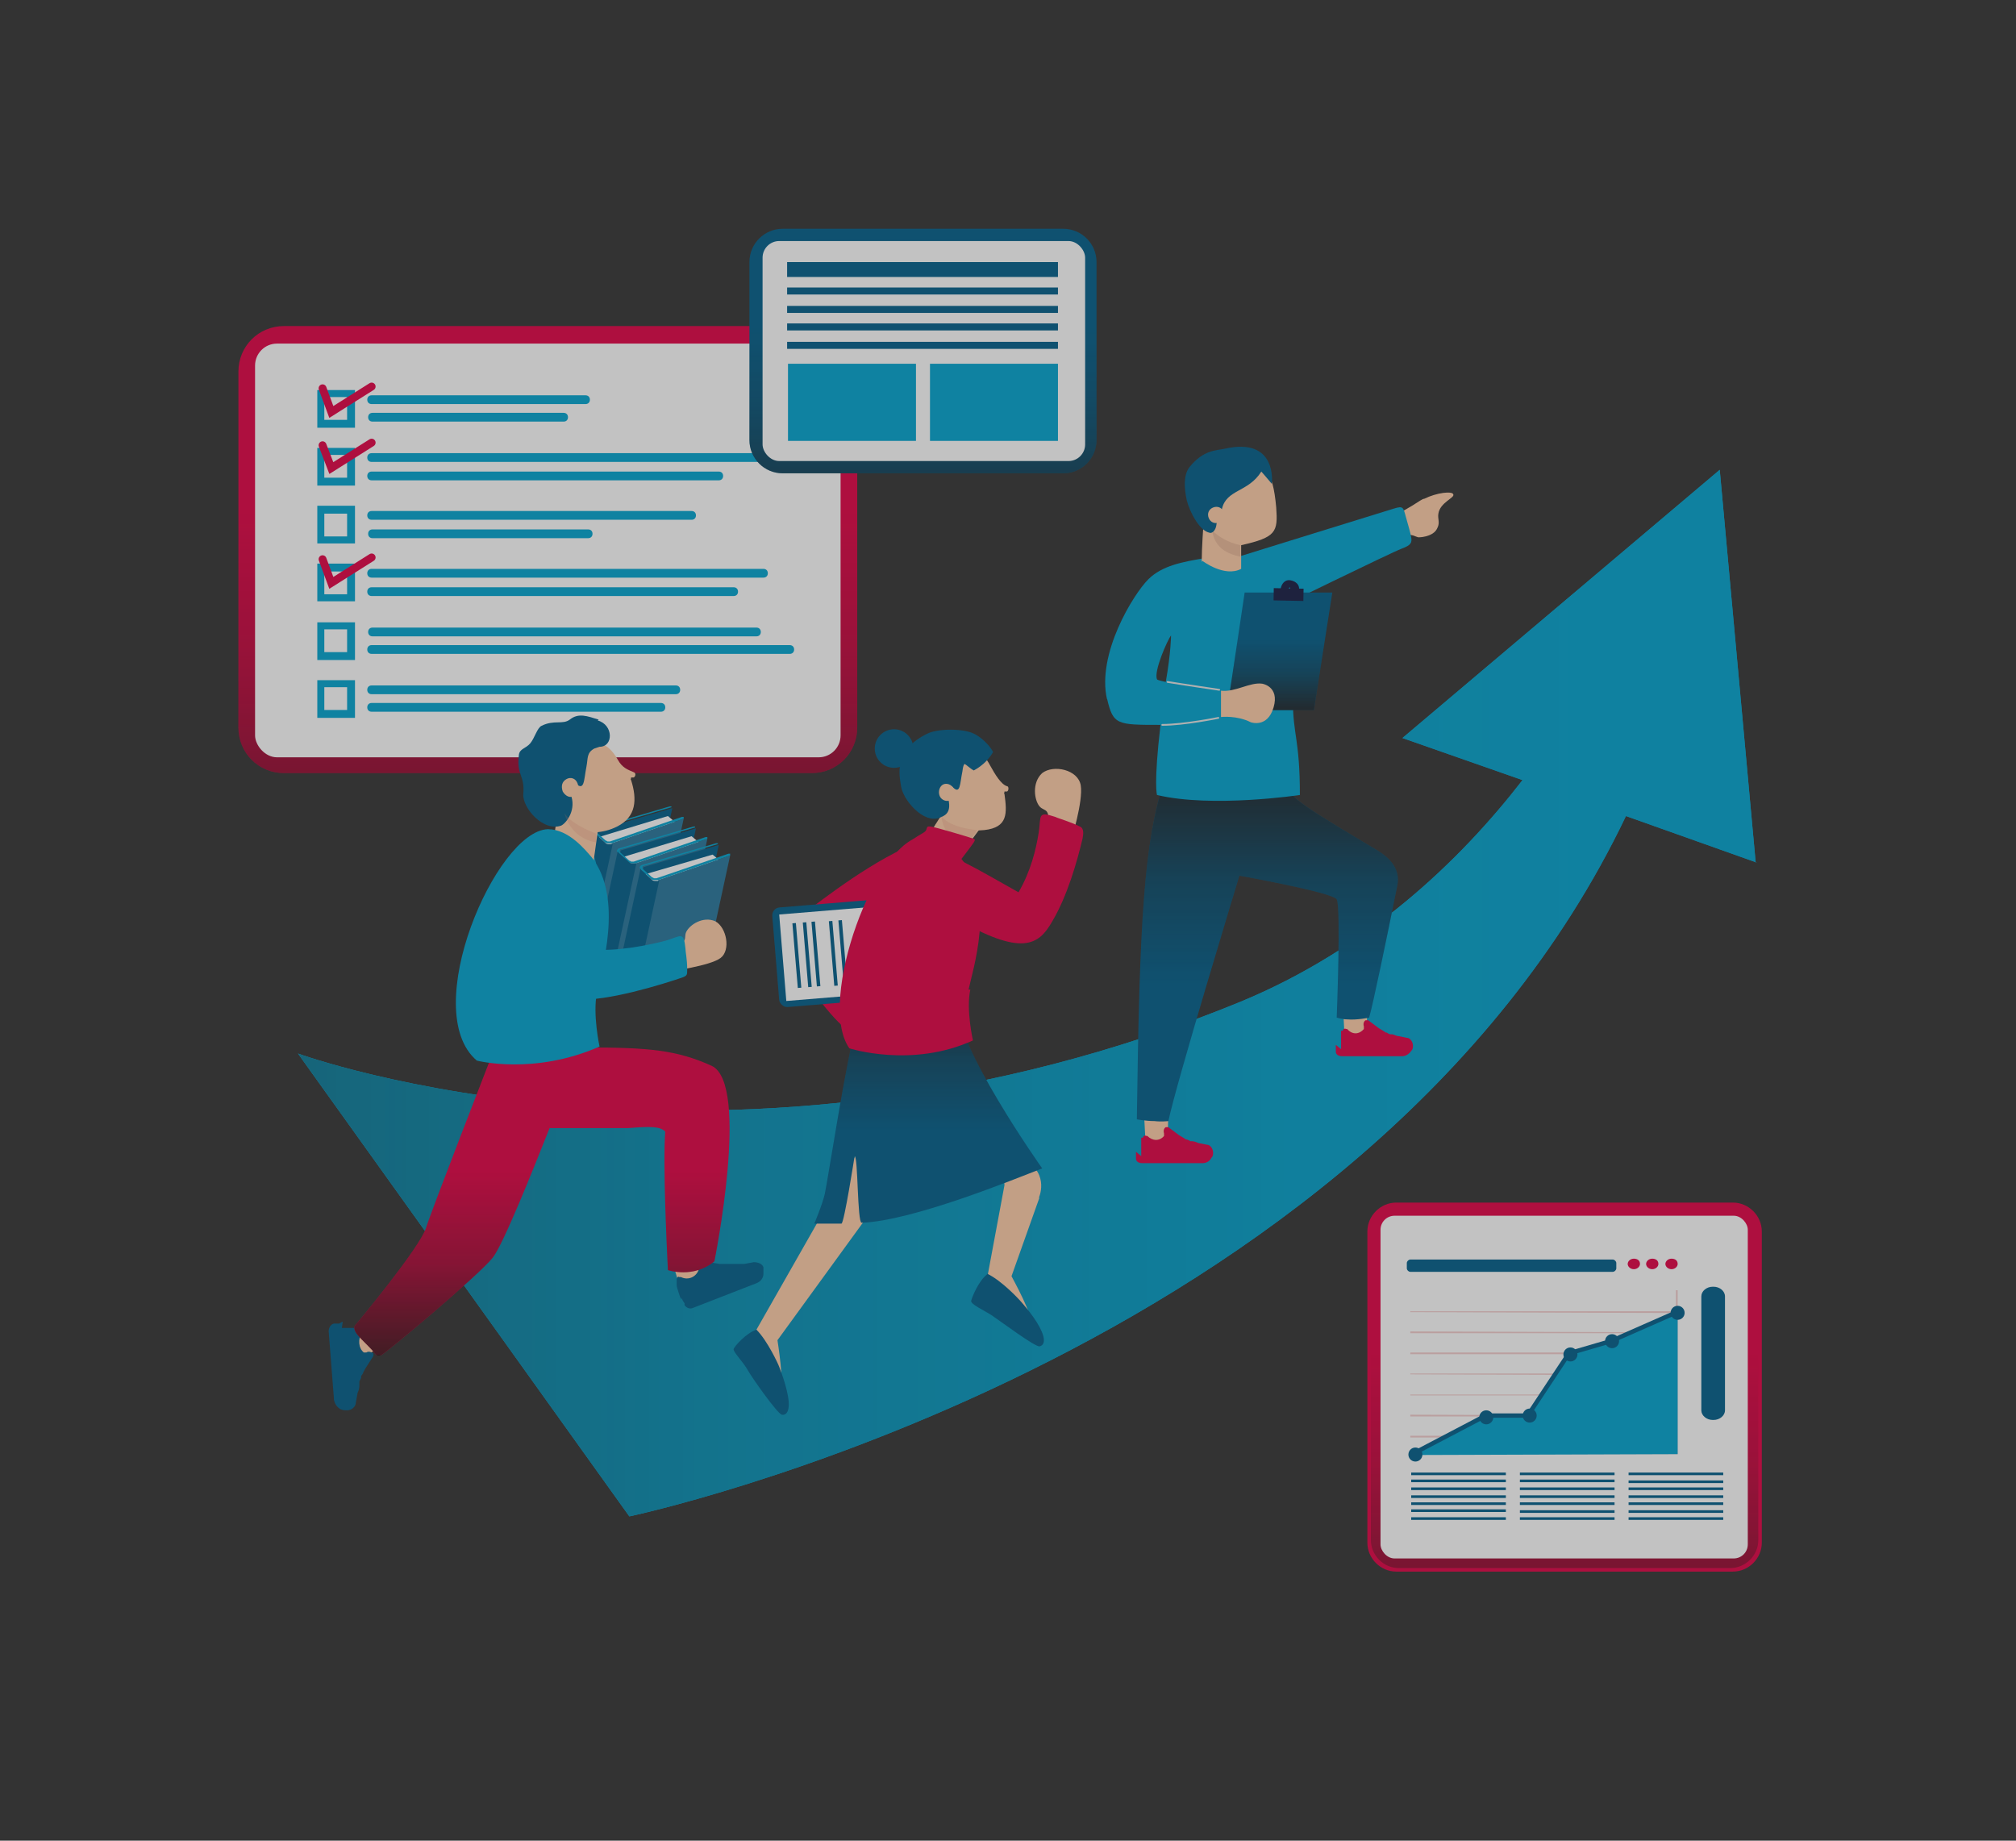 <?xml version="1.0" encoding="UTF-8"?>
<svg id="_レイヤー_1" data-name="レイヤー_1" xmlns="http://www.w3.org/2000/svg" xmlns:xlink="http://www.w3.org/1999/xlink" version="1.1" viewBox="0 0 230 210">
  <rect x="0" y="0" width="230" height="210" fill="#333333" stroke="none"/>
  <!-- Generator: Adobe Illustrator 29.0.0, SVG Export Plug-In . SVG Version: 2.1.0 Build 186)  -->
  <defs>
    <style>
      .st0, .st1, .st2, .st3 {
        fill: none;
      }

      .st4 {
        fill: url(#_名称未設定グラデーション_2);
      }

      .st4, .st5, .st6, .st7, .st8, .st9 {
        isolation: isolate;
      }

      .st4, .st5, .st7 {
        opacity: .5;
      }

      .st5 {
        fill: url(#_名称未設定グラデーション_8);
      }

      .st1 {
        stroke: #e30044;
        stroke-width: .9px;
      }

      .st1, .st2 {
        stroke-linecap: round;
      }

      .st1, .st2, .st3 {
        stroke-miterlimit: 10;
      }

      .st10 {
        fill: #161b43;
      }

      .st11 {
        fill: #005e8a;
      }

      .st12 {
        fill: #ffcda8;
      }

      .st13 {
        fill: #00a4d0;
      }

      .st7 {
        fill: url(#_名称未設定グラデーション);
      }

      .st14 {
        fill: url(#_名称未設定グラデーション_6);
      }

      .st15 {
        fill: url(#_名称未設定グラデーション_5);
      }

      .st16 {
        fill: url(#_名称未設定グラデーション_4);
      }

      .st17 {
        fill: url(#_名称未設定グラデーション_3);
      }

      .st18 {
        fill: url(#_名称未設定グラデーション_7);
      }

      .st19 {
        fill: #e30044;
      }

      .st2 {
        stroke: #e5e5e5;
        stroke-width: .2px;
      }

      .st20 {
        fill: #fff;
      }

      .st8 {
        fill: #9e695c;
      }

      .st8, .st9 {
        mix-blend-mode: multiply;
        opacity: .2;
      }

      .st21 {
        opacity: .7;
      }

      .st22 {
        opacity: .3;
      }

      .st23 {
        opacity: .3;
      }

      .st24 {
        fill: #db5856;
      }

      .st9 {
        fill: #de8672;
      }

      .st3 {
        stroke: #005e8a;
        stroke-width: .5px;
      }

      .st25 {
        fill: #26769c;
      }
    </style>
    <linearGradient id="_名称未設定グラデーション" data-name="名称未設定グラデーション" x1="62.5" y1="123.2" x2="62.5" y2="174.1" gradientTransform="translate(0 211.4) scale(1 -1)" gradientUnits="userSpaceOnUse">
      <stop offset="0" stop-color="#231815"/>
      <stop offset="0" stop-color="#231815" stop-opacity=".8"/>
      <stop offset=".3" stop-color="#231815" stop-opacity=".3"/>
      <stop offset=".6" stop-color="#231815" stop-opacity="0"/>
      <stop offset="1" stop-color="#231815" stop-opacity="0"/>
    </linearGradient>
    <linearGradient id="_名称未設定グラデーション_2" data-name="名称未設定グラデーション 2" x1="178.5" y1="32.4" x2="178.5" y2="73.9" gradientTransform="translate(0 211.4) scale(1 -1)" gradientUnits="userSpaceOnUse">
      <stop offset="0" stop-color="#231815"/>
      <stop offset="0" stop-color="#231815" stop-opacity=".8"/>
      <stop offset=".3" stop-color="#231815" stop-opacity=".3"/>
      <stop offset=".6" stop-color="#231815" stop-opacity="0"/>
      <stop offset="1" stop-color="#231815" stop-opacity="0"/>
    </linearGradient>
    <linearGradient id="_名称未設定グラデーション_3" data-name="名称未設定グラデーション 3" x1="33.9" y1="98.1" x2="200.3" y2="98.1" gradientTransform="translate(0 211.4) scale(1 -1)" gradientUnits="userSpaceOnUse">
      <stop offset="0" stop-color="#231815"/>
      <stop offset=".3" stop-color="#231815" stop-opacity=".5"/>
      <stop offset=".7" stop-color="#231815" stop-opacity=".1"/>
      <stop offset="1" stop-color="#231815" stop-opacity="0"/>
    </linearGradient>
    <linearGradient id="_名称未設定グラデーション_4" data-name="名称未設定グラデーション 4" x1="61.8" y1="56.8" x2="61.8" y2="91.9" gradientTransform="translate(0 211.4) scale(1 -1)" gradientUnits="userSpaceOnUse">
      <stop offset="0" stop-color="#231815"/>
      <stop offset="0" stop-color="#231815" stop-opacity=".8"/>
      <stop offset=".3" stop-color="#231815" stop-opacity=".3"/>
      <stop offset=".6" stop-color="#231815" stop-opacity="0"/>
      <stop offset="1" stop-color="#231815" stop-opacity="0"/>
    </linearGradient>
    <linearGradient id="_名称未設定グラデーション_5" data-name="名称未設定グラデーション 5" x1="106" y1="98.5" x2="106" y2="71.7" gradientTransform="translate(0 211.4) scale(1 -1)" gradientUnits="userSpaceOnUse">
      <stop offset="0" stop-color="#231815"/>
      <stop offset="0" stop-color="#231815" stop-opacity=".8"/>
      <stop offset=".3" stop-color="#231815" stop-opacity=".3"/>
      <stop offset=".6" stop-color="#231815" stop-opacity="0"/>
      <stop offset="1" stop-color="#231815" stop-opacity="0"/>
    </linearGradient>
    <linearGradient id="_名称未設定グラデーション_6" data-name="名称未設定グラデーション 6" x1="144.8" y1="122.6" x2="144.8" y2="83.6" gradientTransform="translate(0 211.4) scale(1 -1)" gradientUnits="userSpaceOnUse">
      <stop offset="0" stop-color="#231815"/>
      <stop offset="0" stop-color="#231815" stop-opacity=".8"/>
      <stop offset=".3" stop-color="#231815" stop-opacity=".3"/>
      <stop offset=".6" stop-color="#231815" stop-opacity="0"/>
      <stop offset="1" stop-color="#231815" stop-opacity="0"/>
    </linearGradient>
    <linearGradient id="_名称未設定グラデーション_7" data-name="名称未設定グラデーション 7" x1="146" y1="130.4" x2="146" y2="143.8" gradientTransform="translate(0 211.4) scale(1 -1)" gradientUnits="userSpaceOnUse">
      <stop offset="0" stop-color="#231815"/>
      <stop offset="0" stop-color="#231815" stop-opacity=".8"/>
      <stop offset=".3" stop-color="#231815" stop-opacity=".3"/>
      <stop offset=".6" stop-color="#231815" stop-opacity="0"/>
      <stop offset="1" stop-color="#231815" stop-opacity="0"/>
    </linearGradient>
    <linearGradient id="_名称未設定グラデーション_8" data-name="名称未設定グラデーション 8" x1="105.4" y1="157.4" x2="105.4" y2="185.2" gradientTransform="translate(0 211.4) scale(1 -1)" gradientUnits="userSpaceOnUse">
      <stop offset="0" stop-color="#231815"/>
      <stop offset="0" stop-color="#231815" stop-opacity=".8"/>
      <stop offset=".3" stop-color="#231815" stop-opacity=".3"/>
      <stop offset=".6" stop-color="#231815" stop-opacity="0"/>
      <stop offset="1" stop-color="#231815" stop-opacity="0"/>
    </linearGradient>
  </defs>
  <g class="st6">
    <g id="_レイヤー_2">
      <g id="_レイヤー_1-2">
        <g>
          <g class="st21">
            <g>
              <path class="st19" d="M97.8,42.4v40.6c0,2.9-2.3,5.2-5.2,5.2h-60.2c-2.9,0-5.2-2.3-5.2-5.2v-40.6c0-2.9,2.3-5.2,5.2-5.2h60.2c2.9,0,5.2,2.3,5.2,5.2h0Z"/>
              <path class="st7" d="M97.8,42.4v40.6c0,2.9-2.3,5.2-5.2,5.2h-60.2c-2.9,0-5.2-2.3-5.2-5.2v-40.6c0-2.9,2.3-5.2,5.2-5.2h60.2c2.9,0,5.2,2.3,5.2,5.2h0Z"/>
              <rect class="st20" x="29.1" y="39.2" width="66.8" height="47.2" rx="2.5" ry="2.5"/>
              <g>
                <g>
                  <g>
                    <path class="st13" d="M66.8,46.1h-24.4c-.3,0-.5-.2-.5-.5s.2-.5.5-.5h24.4c.3,0,.5.2.5.5s-.2.5-.5.5Z"/>
                    <path class="st13" d="M64.3,48.1h-21.8c-.3,0-.5-.2-.5-.5s.2-.5.5-.5h21.8c.3,0,.5.2.5.5s-.2.5-.5.5Z"/>
                  </g>
                  <path class="st13" d="M40.5,48.8h-4.3v-4.3h4.3v4.3ZM37,47.9h2.6v-2.6h-2.6v2.6Z"/>
                </g>
                <g>
                  <g>
                    <path class="st13" d="M87.1,52.7h-44.7c-.3,0-.5-.2-.5-.5s.2-.5.5-.5h44.7c.3,0,.5.2.5.5s-.2.5-.5.5Z"/>
                    <path class="st13" d="M82,54.8h-39.6c-.3,0-.5-.2-.5-.5s.2-.5.5-.5h39.6c.3,0,.5.2.5.5s-.2.5-.5.5Z"/>
                  </g>
                  <path class="st13" d="M40.5,55.4h-4.3v-4.3h4.3v4.3ZM37,54.5h2.6v-2.6h-2.6v2.6Z"/>
                </g>
                <g>
                  <g>
                    <path class="st13" d="M78.9,59.3h-36.5c-.3,0-.5-.2-.5-.5s.2-.5.5-.5h36.5c.3,0,.5.2.5.5s-.2.5-.5.5Z"/>
                    <path class="st13" d="M67.1,61.4h-24.6c-.3,0-.5-.2-.5-.5s.2-.5.5-.5h24.6c.3,0,.5.2.5.5s-.2.5-.5.5Z"/>
                  </g>
                  <path class="st13" d="M40.5,62h-4.3v-4.3h4.3v4.3ZM37,61.2h2.6v-2.6h-2.6v2.6Z"/>
                </g>
                <g>
                  <g>
                    <path class="st13" d="M87.1,65.9h-44.7c-.3,0-.5-.2-.5-.5s.2-.5.5-.5h44.7c.3,0,.5.2.5.5s-.2.5-.5.5Z"/>
                    <path class="st13" d="M83.7,68h-41.3c-.3,0-.5-.2-.5-.5s.2-.5.5-.5h41.3c.3,0,.5.2.5.5s-.2.5-.5.5Z"/>
                  </g>
                  <path class="st13" d="M40.5,68.6h-4.3v-4.3h4.3v4.3ZM37,67.8h2.6v-2.6h-2.6v2.6Z"/>
                </g>
                <g>
                  <g>
                    <path class="st13" d="M86.3,72.6h-43.8c-.3,0-.5-.2-.5-.5s.2-.5.5-.5h43.8c.3,0,.5.2.5.5s-.2.5-.5.5Z"/>
                    <path class="st13" d="M90.1,74.6h-47.7c-.3,0-.5-.2-.5-.5s.2-.5.5-.5h47.7c.3,0,.5.2.5.5s-.2.5-.5.5Z"/>
                  </g>
                  <path class="st13" d="M40.5,75.3h-4.3v-4.3h4.3v4.3ZM37,74.4h2.6v-2.6h-2.6v2.6Z"/>
                </g>
                <g>
                  <g>
                    <path class="st13" d="M77.1,79.2h-34.7c-.3,0-.5-.2-.5-.5s.2-.5.5-.5h34.7c.3,0,.5.2.5.5s-.2.5-.5.5Z"/>
                    <path class="st13" d="M75.4,81.2h-33c-.3,0-.5-.2-.5-.5s.2-.5.5-.5h33c.3,0,.5.2.5.5s-.2.5-.5.5Z"/>
                  </g>
                  <path class="st13" d="M40.5,81.9h-4.3v-4.3h4.3v4.3ZM37,81h2.6v-2.6h-2.6v2.6Z"/>
                </g>
              </g>
              <polyline class="st1" points="36.8 44.3 37.8 47 42.4 44.1"/>
              <polyline class="st1" points="36.8 50.8 37.8 53.4 42.4 50.5"/>
              <polyline class="st1" points="36.8 63.8 37.8 66.5 42.4 63.6"/>
            </g>
            <g>
              <path class="st19" d="M201,140.5v35.5c0,1.8-1.5,3.3-3.3,3.3h-38.4c-1.8,0-3.3-1.5-3.3-3.3v-35.5c0-1.8,1.5-3.3,3.3-3.3h38.4c1.8,0,3.3,1.5,3.3,3.3h0Z"/>
              <path class="st4" d="M200.6,140.8v34.9c0,1.8-1.5,3.2-3.2,3.2h-37.8c-1.8,0-3.2-1.5-3.2-3.2v-34.9c0-1.8,1.5-3.2,3.2-3.2h37.8c1.8,0,3.2,1.5,3.2,3.2Z"/>
              <rect class="st20" x="157.5" y="138.7" width="41.9" height="39.1" rx="1.6" ry="1.6"/>
              <g>
                <g class="st22">
                  <polygon class="st24" points="191.2 147.2 191.2 149.6 160.9 149.6 160.9 149.7 191.2 149.8 191.2 152 160.9 151.9 160.9 152.1 191.2 152.1 191.2 154.3 160.9 154.3 160.9 154.5 191.2 154.5 191.2 156.7 160.9 156.7 160.9 156.8 191.2 156.9 191.2 159.1 160.9 159.1 160.9 159.2 191.2 159.2 191.2 161.5 160.9 161.4 160.9 161.6 191.2 161.6 191.2 163.8 160.9 163.8 160.9 164 191.2 164 191.2 165.8 160.9 165.7 160.9 165.9 191.4 165.9 191.4 147.2 191.2 147.2"/>
                </g>
                <path class="st11" d="M194.1,160.9c0,.6.6,1.1,1.3,1.1h.1c.7,0,1.3-.5,1.3-1.1v-13c0-.6-.6-1.1-1.3-1.1h-.1c-.7,0-1.3.5-1.3,1.1v13Z"/>
              </g>
              <polygon class="st13" points="161.4 166 169.5 161.5 174.3 161.5 179 154.4 183.8 153 191.4 149.7 191.4 165.9 161.4 166"/>
              <g>
                <path class="st19" d="M191.4,144.2c0-.4-.3-.6-.7-.6s-.7.3-.7.6.3.6.7.6.7-.3.7-.6Z"/>
                <path class="st19" d="M189.2,144.2c0-.4-.3-.6-.7-.6s-.7.3-.7.6.3.6.7.6.7-.3.7-.6Z"/>
                <path class="st19" d="M187.1,144.2c0-.4-.3-.6-.7-.6s-.7.3-.7.6.3.6.7.6.7-.3.7-.6Z"/>
                <path class="st11" d="M160.9,145.1h23.1c.2,0,.4-.2.4-.4v-.6c0-.2-.2-.4-.4-.4h-23.1c-.2,0-.4.2-.4.4v.6c0,.2.2.4.4.4Z"/>
              </g>
              <polyline class="st3" points="161.3 165.8 169.5 161.5 174.3 161.5 179 154.4 183.8 153 191.3 149.7"/>
              <ellipse class="st11" cx="191.3" cy="149.7" rx=".8" ry=".8" transform="translate(39.7 339.5) rotate(-89.4)"/>
              <ellipse class="st11" cx="183.8" cy="153" rx=".8" ry=".8" transform="translate(29 335.2) rotate(-89.4)"/>
              <ellipse class="st11" cx="179" cy="154.4" rx=".8" ry=".8" transform="translate(22.9 331.9) rotate(-89.4)"/>
              <ellipse class="st11" cx="174.4" cy="161.5" rx=".8" ry=".8" transform="translate(11.2 334.2) rotate(-89.4)"/>
              <ellipse class="st11" cx="169.5" cy="161.5" rx=".8" ry=".8" transform="translate(6.3 329.5) rotate(-89.4)"/>
              <ellipse class="st11" cx="161.3" cy="165.8" rx=".8" ry=".8" transform="translate(-6 325.5) rotate(-89.4)"/>
              <g>
                <rect class="st11" x="161" y="168" width="10.8" height=".3"/>
                <rect class="st11" x="161" y="168.8" width="10.8" height=".3"/>
                <rect class="st11" x="161" y="169.7" width="10.8" height=".3"/>
                <rect class="st11" x="161" y="170.6" width="10.8" height=".3"/>
                <rect class="st11" x="161" y="171.4" width="10.8" height=".3"/>
                <rect class="st11" x="161" y="172.2" width="10.8" height=".3"/>
                <rect class="st11" x="161" y="173.1" width="10.8" height=".3"/>
              </g>
              <g>
                <rect class="st11" x="173.4" y="168" width="10.8" height=".3"/>
                <rect class="st11" x="173.4" y="168.8" width="10.8" height=".3"/>
                <rect class="st11" x="173.4" y="169.7" width="10.8" height=".3"/>
                <rect class="st11" x="173.4" y="170.6" width="10.8" height=".3"/>
                <rect class="st11" x="173.4" y="171.4" width="10.8" height=".3"/>
                <rect class="st11" x="173.4" y="172.3" width="10.8" height=".3"/>
                <rect class="st11" x="173.4" y="173.1" width="10.8" height=".3"/>
              </g>
              <g>
                <rect class="st11" x="185.8" y="168" width="10.8" height=".3"/>
                <rect class="st11" x="185.8" y="168.9" width="10.8" height=".3"/>
                <rect class="st11" x="185.8" y="169.7" width="10.8" height=".3"/>
                <rect class="st11" x="185.8" y="170.6" width="10.8" height=".3"/>
                <rect class="st11" x="185.8" y="171.4" width="10.8" height=".3"/>
                <rect class="st11" x="185.8" y="172.3" width="10.8" height=".3"/>
                <rect class="st11" x="185.8" y="173.1" width="10.8" height=".3"/>
              </g>
            </g>
            <g>
              <path class="st13" d="M200.3,98.4l-4.1-44.8-36.2,30.6,13.7,4.8c-7.2,9.3-17.7,19.3-32.2,25.3-58.3,23.9-107.5,5.9-107.5,5.9l37.8,52.8s84-17.7,113.7-79.9l14.9,5.3h0Z"/>
              <path class="st13" d="M200.3,98.4l-4.1-44.8-36.2,30.6,13.7,4.8c-7.2,9.3-17.7,19.3-32.2,25.3-58.3,23.9-107.5,5.9-107.5,5.9l37.8,52.8s84-17.7,113.7-79.9l14.9,5.3h0Z"/>
              <g class="st23">
                <path class="st17" d="M200.3,98.4l-4.1-44.8-36.2,30.6,13.7,4.8c-7.2,9.3-17.7,19.3-32.2,25.3-58.3,23.9-107.5,5.9-107.5,5.9l37.8,52.8s84-17.7,113.7-79.9l14.9,5.3h0Z"/>
              </g>
            </g>
            <g>
              <g>
                <path class="st12" d="M76.9,144.6l.6,2,3-1.4-1-1.2s-.9.3-1.2.4c-.5,0-1.4.2-1.4.2Z"/>
                <path class="st11" d="M77.7,148.3l-.3-.9c-.1-.3-.2-.6-.2-.8v-.6h0c0-.3.2-.4.3-.3h.2c.8.4,1.7,0,2-.8h0l-.2-.3c-.2-.3-.2-.6,0-.9,0-.1.2-.1.3-.1,0,0,1.6.5,1.7.5,0,0,0,0,0,0,0,0,0,0,0,0,0,0,0,0,0,0h0s.6.1.6.1c0,0,.3,0,.4,0h.1c0,0,0,0,.2,0h0s.4,0,.5,0h.7c.3,0,.6,0,.9,0l1.1-.2c.5,0,1,.2,1.1.6h0c0,.3,0,.5,0,.7h0c0,.5-.3.9-.8,1.1,0,0,0,0,0,0l-7.2,2.8c-.4.2-.8,0-1-.3,0,0,0-.1,0-.2l-.2-.3c0-.1-.2-.3-.2-.4h0Z"/>
              </g>
              <g>
                <path class="st12" d="M42.7,151.8h-2.2l.4,3.3,1.8-1s-.4-.5-.4-.9c0-.5.3-1.4.3-1.4h0Z"/>
                <path class="st11" d="M39,151.5h.9c.3,0,.6,0,.9,0h.6c0,.1,0,.1,0,.1.2,0,.2.2.1.4h-.2c-.5.8-.4,1.8.2,2.3h.3c.3-.2.6,0,.8.1,0,0,0,.2,0,.3,0,0-.9,1.4-.9,1.4,0,0,0,0,0,0,0,0,0,0,0,0,0,0,0,0,0,0h0s-.3.5-.3.6c0,0-.2.3-.2.3s0,0,0,0c0,0,0,0,0,0h0c0,0,0,.1,0,.2,0,0,0,0,0,0,0,0-.2.4-.2.4h0c0,0,0,.1,0,.1,0,0,0,0,0,0,0,0,0,.3,0,.3,0,0,0,0,0,0h0c0,0,0,.1,0,.1,0,.3-.1.6-.2.8l-.2,1.1c0,.5-.5.9-1,.9h0c-.2,0-.4,0-.7-.1h0c-.4-.2-.7-.6-.8-1.1,0,0,0,0,0-.1l-.6-7.7c0-.4.2-.8.6-.9,0,0,.2,0,.2,0h.4c.2-.1.3-.2.4-.2h0Z"/>
              </g>
              <path class="st19" d="M81.2,121.6c-4-1.8-7.1-2.1-14.5-2.1l-10.9,1.7s-6.5,16.7-7.2,18.9c-.7,2.2-7.7,10.7-8,11-.3.3-.2.7.2,1.2s1.5,1.5,1.8,1.9c.3.3.3.6.9.4.6-.3,11-9,12.7-11.1,1.2-1.5,4.6-10,6.5-14.8h9c2.5-.2,3.6-.2,4.2.4-.3,3.7.2,13.6.3,15.8,0,0,2.9,1,5.3-1,0,0,4.1-20.2-.3-22.3h0Z"/>
              <path class="st16" d="M81.2,121.6c-4-1.8-7.1-2.1-14.5-2.1l-10.9,1.7s-6.5,16.7-7.2,18.9c-.7,2.2-7.7,10.7-8,11-.3.3-.2.7.2,1.2s1.5,1.5,1.8,1.9c.3.3.3.6.9.4.6-.3,11-9,12.7-11.1,1.2-1.5,4.6-10,6.5-14.8h9c2.5-.2,3.6-.2,4.2.4-.3,3.7.2,13.6.3,15.8,0,0,2.9,1,5.3-1,0,0,4.1-20.2-.3-22.3h0Z"/>
              <g>
                <g>
                  <path class="st11" d="M76.7,92.2h0l-8.5,2.5c0,0-.1,0-.1.1h0l-2.4,11.1h0c0,0,0,0,.1-.1l8.5-2.5,1.2-5.5-1.2,5.5s0,0,0,0l2.4-11.1s0,0,0,0Z"/>
                  <polygon class="st20" points="77.5 94.2 69.3 97.4 68.3 95.5 76.2 93.1 77.5 94.2"/>
                  <path class="st25" d="M78,93.4l-8.2,2.8-2.4,11.1,8.2-2.8s0,0,0,0l2.4-11.1s0,0,0,0Z"/>
                  <path class="st13" d="M78,93.3s0,0,0,.1l-8.2,2.8c-.1,0-.3,0-.5,0-.2,0-.3-.1-.4-.2l-1.1-1c0,0-.2-.2-.1-.3,0,0,.1-.2.2-.2l8.5-2.5c0,0,.1,0,.2,0,0,0,0,0,0,.1l-8.5,2.5c0,0-.1,0-.1.1,0,0,0,.1,0,.2l1.1,1c0,0,.1,0,.2.1,0,0,.2,0,.3,0l8.2-2.8c0,0,.1,0,.2,0h0Z"/>
                  <path class="st11" d="M69.4,96.3c-.2,0-.3-.1-.4-.2l-1.1-1c0,0-.2-.2-.1-.3l-2.4,11.1c0,0,0,.2.1.3l1.1,1c0,0,.2.2.4.2.2,0,.3,0,.5,0l2.4-11.1c-.1,0-.3,0-.5,0Z"/>
                </g>
                <g>
                  <path class="st11" d="M79.4,94.5h0l-8.5,2.5c0,0-.1,0-.1.1h0l-2.4,11.1h0c0,0,0,0,.1-.1l8.5-2.5,1.2-5.5-1.2,5.5s0,0,0,0l2.4-11.1s0,0,0,0Z"/>
                  <polygon class="st20" points="80.2 96.5 72 99.6 71 97.8 78.9 95.4 80.2 96.5"/>
                  <path class="st25" d="M80.7,95.7l-8.2,2.8-2.4,11.1,8.2-2.8s0,0,0,0l2.4-11.1s0,0,0,0Z"/>
                  <path class="st13" d="M80.7,95.6s0,0,0,.1l-8.2,2.8c-.1,0-.3,0-.5,0-.2,0-.3-.1-.4-.2l-1.1-1c0,0-.2-.2-.1-.3,0,0,.1-.2.2-.2l8.5-2.5c0,0,.1,0,.2,0,0,0,0,0,0,.1l-8.5,2.5c0,0-.1,0-.1.1,0,0,0,.1,0,.2l1.1,1c0,0,.1,0,.2.1,0,0,.2,0,.3,0l8.2-2.8c0,0,.1,0,.2,0h0Z"/>
                  <path class="st11" d="M72.1,98.5c-.2,0-.3-.1-.4-.2l-1.1-1c0,0-.2-.2-.1-.3l-2.4,11.1c0,0,0,.2.1.3l1.1,1c0,0,.2.2.4.2.2,0,.3,0,.5,0l2.4-11.1c-.1,0-.3,0-.5,0Z"/>
                </g>
                <g>
                  <path class="st11" d="M82,96.4h0l-8.5,2.5c0,0-.1,0-.1.1h0l-2.4,11.1h0c0,0,0,0,.1-.1l8.5-2.5,1.2-5.5-1.2,5.5s0,0,0,0l2.4-11.1s0,0,0,0Z"/>
                  <polygon class="st20" points="82.6 98.6 74.4 101.8 73.4 99.8 81.3 97.5 82.6 98.6"/>
                  <path class="st25" d="M83.3,97.6l-8.2,2.8-2.4,11.1,8.2-2.8s0,0,0,0l2.4-11.1s0,0,0,0Z"/>
                  <path class="st13" d="M83.3,97.5s0,0,0,.1l-8.2,2.8c-.1,0-.3,0-.5,0-.2,0-.3-.1-.4-.2l-1.1-1c0,0-.2-.2-.1-.3,0,0,.1-.2.2-.2l8.5-2.5c0,0,.1,0,.2,0,0,0,0,0,0,.1l-8.5,2.5c0,0-.1,0-.1.1,0,0,0,.1,0,.2l1.1,1c0,0,.1,0,.2.1,0,0,.2,0,.3,0l8.2-2.8c0,0,.1,0,.2,0h0Z"/>
                  <path class="st11" d="M74.7,100.5c-.2,0-.3-.1-.4-.2l-1.1-1c0,0-.2-.2-.1-.3l-2.4,11.1c0,0,0,.2.1.3l1.1,1c0,0,.2.2.4.2.2,0,.3,0,.5,0l2.4-11.1c-.1,0-.3,0-.5,0Z"/>
                </g>
              </g>
              <path class="st12" d="M75.9,108.2c3-.7,2-1.1,2.4-1.9s1.9-1.8,3.3-1.2c1.3.7,1.8,3.3.6,4.2s-5.7,1.5-5.7,1.5c0,0-.5-2.7-.5-2.7Z"/>
              <path class="st13" d="M67.5,97.5c-.6-1.5-4.6-1.3-5.3,5.8-.8,8.2.9,10.4,3.7,10.7,3.2.3,9.7-1.7,12-2.5.5-.2.5-.3.5-.9,0-1.2-.2-2-.2-2.4-.2-2-.5-1.4-2.2-.9-1.8.5-5.8,1.3-8.3,1,.4-4.7.9-8.7,0-10.8h0Z"/>
              <path class="st12" d="M63.2,97.3c.7.5,3.1,2,4.3,1.4.1,0,.2-.2.2-.3l.9-6.4-4.8-.6-.8,5.6c0,.1,0,.3.2.4Z"/>
              <path class="st12" d="M63.7,93.9s1.1-.5,1-1.7c0,0-1-6.1,1-6.9,2.3-1,3.6-.7,4.8,1.4.5.9,1.1,1.1,1.8,1.4.3.1.2.5,0,.6h-.3c0,.2-.1.2,0,.3.7,2.2.6,4.2-1.6,5.3-3.4,1.7-6.5-.4-6.5-.4h0Z"/>
              <path class="st11" d="M68.3,82.1c-1.3-.4-2.3-.8-3.3,0-.8.6-1.8,0-3.2.7-.5.2-.8,1.4-1.3,2s-1.2.6-1.3,1.3c-.3,2.4.7,2.3.5,4.5-.1,1.6,2.3,4.3,4.3,3.6.5-.2,1.7-1.6,1.2-3.3-.2-.6.4-1.6.4-1.6,1.1,1.1,1-.3,1.3-1.8.2-1,0-1.6.9-2.1,0,0,.6-.2.6-.2,1.6,0,1.6-2.5-.2-3h0Z"/>
              <path class="st12" d="M64.2,90.3c.3.5.8.8,1.3.5s.6-.8.4-1.4-.8-.8-1.3-.5-.6.8-.4,1.4Z"/>
              <path class="st9" d="M68,96.1v-1c.1,0-2.5-.8-3.6-2.3,0,0,.6,2.8,3.6,3.3h0Z"/>
              <path class="st13" d="M68.1,113.3c-.5,2.4.3,6.1.3,6.1-7.5,3.3-14,1.6-14,1.6-6.7-5.7,2.2-26.2,8.1-26.4,2.4,0,4.3,2.4,5,3.2,3.7,4.7,1.1,13,.6,15.4h0Z"/>
            </g>
            <g>
              <path class="st19" d="M103.1,96.8c-5.3,2.5-11,7.2-11.9,7.8s-2.4,2.1-1,4.7,5.8,8.3,6.6,8.1c.8-.2,3.4-2.2,3.8-2.4s.3-.9-1-2.6c-2.1-2.6-3.3-4.8-3.3-4.8,0,0,3.5-2.1,6.3-3.9s.4-6.9.4-6.9h0Z"/>
              <path class="st12" d="M119.4,95.2c.6-3.3-.2-2.5-.8-3.2s-.9-2.7.3-3.8c1.3-1,4.1-.4,4.4,1.4s-1.1,6.3-1.1,6.3l-2.9-.7h0Z"/>
              <path class="st19" d="M105.5,96.8c-1.8,0-3.3,4,3.4,7.9,7.7,4.5,9.6,3.1,11.1.5,1.8-3,2.9-7,3.5-9.5.1-.5.2-1.2-.3-1.4-1.2-.6-2.4-.9-2.8-1.1-2.1-.7-1.6-.1-1.9,1.8s-.9,4.4-2.3,6.8c-4.5-2.5-8.1-4.8-10.7-4.9h0Z"/>
              <rect class="st11" x="88.5" y="102.9" width="15.5" height="11.4" rx=".9" ry=".9" transform="translate(-8.6 8.3) rotate(-4.7)"/>
              <rect class="st20" x="89.3" y="103.7" width="13.9" height="9.9" transform="translate(-8.6 8.3) rotate(-4.7)"/>
              <rect class="st11" x="90.7" y="105.4" width=".4" height="7.4" transform="translate(-8.8 7.9) rotate(-4.8)"/>
              <rect class="st11" x="92.8" y="105.2" width=".4" height="7.4" transform="translate(-8.7 8.1) rotate(-4.8)"/>
              <rect class="st11" x="91.8" y="105.3" width=".4" height="7.4" transform="translate(-8.7 8) rotate(-4.8)"/>
              <rect class="st11" x="94.8" y="105.1" width=".4" height="7.4" transform="translate(-8.7 8.3) rotate(-4.8)"/>
              <rect class="st11" x="95.9" y="105" width=".4" height="7.4" transform="translate(-8.7 8.4) rotate(-4.8)"/>
              <circle class="st11" cx="102" cy="85.4" r="2.2"/>
              <path class="st12" d="M118.5,136.7s1.3-2.7-1.6-4.4-2.3,2.9-2.3,2.9l-1.9,10.2s3.7,5.2,4.7,5.3c.8,0-2-5.1-2-5.1l3.2-9h0Z"/>
              <path class="st11" d="M112.6,145.4c-1,.8-1.7,2.6-1.8,3s1.5,1.1,2.4,1.7,4.9,3.6,5.4,3.5.8-.7,0-2.2-2.3-3.1-2.3-3.1c0,0-2-2.2-3.7-3h0Z"/>
              <path class="st12" d="M102,134.6l-3.8-3.8-11.9,20.9s1.7,6.2,2.6,6.6c.7.3-.2-5.4-.2-5.4l13.3-18.3h0Z"/>
              <path class="st11" d="M97.6,117.6c-.9,2.3-3.2,17.3-3.5,18.6s-1.2,3.4-1.2,3.4c0,0,1.2,0,3.1,0,.3,0,1.5-7.7,1.5-7.7.4,0,.3,7.6.8,7.6,5.8-.2,17.5-5,20.6-6.2,0,0-10.2-14.4-9.7-19,.5-4.7-11.7,3.3-11.7,3.3h0Z"/>
              <path class="st15" d="M97.6,117.6c-.9,2.3-3.2,17.3-3.5,18.6s-1.2,3.4-1.2,3.4c0,0,1.2,0,3.1,0,.3,0,1.5-7.7,1.5-7.7.4,0,.3,7.6.8,7.6,5.8-.2,17.5-5,20.6-6.2,0,0-10.2-14.4-9.7-19,.5-4.7-11.7,3.3-11.7,3.3h0Z"/>
              <path class="st11" d="M86.3,151.7c-1.2.4-2.5,1.9-2.6,2.2s1.1,1.5,1.6,2.4,3.4,5,3.9,5.1,1-.4.7-2.1-1.1-3.6-1.1-3.6c0,0-1.2-2.7-2.5-4h0Z"/>
              <path class="st12" d="M106.3,97.4c.6.4,1,.8,2.2.3.1,0,1.3-.5,1.4-.6l2.6-3.5-4.6-1.4-2.9,4.6c0,.1,1.2.5,1.3.6h0Z"/>
              <path class="st12" d="M106.7,94.1s1-.5.9-1.6c0,0-.9-5.7.9-6.5,2.2-.9,3.4-.7,4.5,1.4.5.9,1.2,2.1,1.9,2.3.2,0,.2.5,0,.6h-.3c0,.2-.1.2,0,.3.3,2.2.4,3.8-2.3,4.1-3.5.3-5.4-.5-5.4-.5h0Z"/>
              <path class="st11" d="M111.1,83.7c-1.2-.6-4.1-.6-5.3,0-3.9,1.9-3.2,4.7-3,6,.2,1.5,2.5,4.3,4.4,3.6.4-.2,1.4-.4,1-2.1-.1-.6.4-1.5.4-1.5,1,1.1.9-.3,1.2-1.7.1-.9.3-.9.3-.8.1,0,.6.5,1,.7,1.1-.6,1.8-1.4,2.2-2.1-.5-1-1.7-1.9-2.2-2.1Z"/>
              <path class="st12" d="M107.2,90.8c.2.5.8.7,1.2.5s.6-.8.4-1.3-.8-.7-1.2-.5-.6.8-.4,1.3Z"/>
              <path class="st9" d="M110.4,96.3l1.1-1.6s-3.1-.2-4.1-1.6c0,0,.1,2.7,2.9,3.2h0Z"/>
              <path class="st19" d="M110.7,112.9c-.5,2.3.3,5.8.3,5.8-7,3.2-14.1.9-14.1.9-3.8-5.4,3.1-24,8.5-24.2,2.2,0,4,2.2,4.6,3,3.5,4.4,1,12.2.5,14.5h0Z"/>
              <path class="st19" d="M104.1,95.8c1.1-.8,1.5-.8,1.6-1.2s.2-.3.5-.3,4.7,1.3,4.9,1.4.1.2,0,.4-1.8,2.4-1.8,2.4l-5.2-2.7Z"/>
            </g>
            <g>
              <path class="st12" d="M158.2,62c1.2-.7,1.6-1,2-1,0,0,.2,0,.2,0,.9,0,1,.2,1.4.3.7,0,1.2-.2,1.4-.3.2-.1.6-.3.8-.8.3-.6,0-1,.1-1.6.2-1.3,1.9-1.8,1.7-2.2-.1-.4-1.9-.2-3.3.5-.2,0-.6.3-1.4.8-1.2.7-1.7,1-2.3,1.3-.8.5-2.3,3.9-.7,3h0Z"/>
              <g>
                <polygon class="st12" points="130.5 126.7 133.3 126.7 133.2 130.5 130.7 130.5 130.5 126.7"/>
                <path class="st19" d="M130.2,131.9v-.8c0-.3,0-.5,0-.8v-.5h.2c0-.2.2-.3.4-.2h.1c.6.6,1.4.6,1.9,0h0v-.3c-.1-.3,0-.6.2-.7,0,0,.2,0,.3,0,0,0,1.2.9,1.2.9h0s0,0,0,0c0,0,0,0,0,0h0s.5.3.5.3c0,0,.3.2.3.2,0,0,0,0,0,0,0,0,0,0,0,0h0s0,0,.1,0c0,0,0,0,0,0,0,0,.3.1.4.2h0s0,0,0,0c0,0,0,0,0,0,0,0,.2,0,.2,0,0,0,0,0,0,0h0s0,0,0,0c.2,0,.5.1.7.2l1,.2c.4,0,.7.5.7.9h0c0,.2,0,.4-.2.6h0s0,0,0,0c-.2.4-.6.6-1,.6h-6.9c-.4,0-.7-.2-.7-.5,0,0,0-.1,0-.1v-.3c0-.1,0-.3,0-.4h0Z"/>
              </g>
              <g>
                <polygon class="st12" points="153.2 114.5 156 114.5 155.9 118.3 153.4 118.2 153.2 114.5"/>
                <path class="st19" d="M153,119.7v-.8c0-.3,0-.5,0-.8v-.5h.2c0-.2.2-.3.4-.2h.1c.6.7,1.4.6,1.9,0h0v-.3c-.1-.3,0-.6.2-.7,0,0,.2,0,.3,0,0,0,1.2.9,1.2.9h0s0,0,0,0c0,0,0,0,0,0h0s.5.3.5.3c0,0,.3.2.3.2,0,0,0,0,0,0,0,0,0,0,0,0h.1c0,0,0,0,0,0,0,0,.3.2.4.2h0s0,0,0,0c0,0,0,0,0,0,0,0,.2,0,.2,0,0,0,0,0,0,0h0s0,0,0,0c.2,0,.5.2.7.2l1,.2c.4,0,.7.5.7.9h0c0,.2,0,.4-.2.6h0s0,0,0,0c-.2.3-.6.6-1,.6h-6.9c-.4,0-.7-.2-.7-.5,0,0,0-.1,0-.1v-.3c0-.1,0-.3,0-.4h0Z"/>
              </g>
              <path class="st11" d="M133.1,88.8l13.6.7c.2,1.4,2.7,2.9,10.4,7.5,1,.6,2.8,1.9,2.3,4.1-1.2,6-2.8,13.7-3.2,15,0,0-1.4.3-2.5.2-.5,0-1.2-.2-1.2-.2,0,0,.5-12.7,0-13.5s-11.1-2.7-11.1-2.7c0,0-7.3,24-8.1,28,0,0-.8.1-1.6,0-1,0-2-.2-2-.2.3-22.7.8-31.6,3.2-38.9h0Z"/>
              <path class="st14" d="M133.1,88.8l13.6.7c.2,1.4,2.7,2.9,10.4,7.5,1,.6,2.8,1.9,2.3,4.1-1.2,6-2.8,13.7-3.2,15,0,0-1.4.3-2.5.2-.5,0-1.2-.2-1.2-.2,0,0,.5-12.7,0-13.5s-11.1-2.7-11.1-2.7c0,0-7.3,24-8.1,28,0,0-.8.1-1.6,0-1,0-2-.2-2-.2.3-22.7.8-31.6,3.2-38.9h0Z"/>
              <path class="st13" d="M126.3,79.7c.7,3,1.1,3,6.1,3-.8,6.8-.4,8-.4,8,6.3,1.5,16.3,0,16.3,0,0-6.4-.8-6.8-.8-10.9s.9-7.5-.8-11.8c-.4-1-1.6-3.7-5.3-4.3h-4.1c-2.3.4-4.7.8-6.3,2.4-1.7,1.7-5.9,8.5-4.7,13.7h0ZM133.6,72.5s0,1.9-.6,5.3c0,0-1-.2-1-.3-.4-.9,1.2-4.5,1.6-5Z"/>
              <path class="st13" d="M140.7,63.7s17.4-5.4,18.4-5.7,1-.1,1.3,1,.5,1.7.6,2.3,0,.9-1.1,1.3-14.8,7.1-14.8,7.1l-4.5-5.9h0Z"/>
              <g>
                <path class="st12" d="M137.1,64.1c0-1.6.2-4.3.2-4.3,0,0-.2-1.2-.1-1.9,0-2.7,2.6-5.1,4.8-5,2.2,0,3.2.5,3.6,5,.2,2.8,0,3.4-4,4.3v2.7c-1.9,1-4.4-.9-4.4-.9h0Z"/>
                <path class="st8" d="M141.5,63.5v-1.3c-2.2-.5-3.2-1.7-3.2-1.7.2,1.6,1.2,2.6,3.2,3h0Z"/>
                <path class="st11" d="M138.2,60.8c-1.3,0-2.5-2.5-2.8-3.7-.3-1.4-.4-2.9.3-3.8,1.6-2,3.1-1.9,4-2.1,6.1-1.4,5.4,4,5.4,4-.4-.5-1.2-1.4-1.2-1.4-1.5,2.4-4,2-4.5,4.3,0,0-.6,1.6-.6,1.6-.1,1.1-.7,1.1-.7,1.1h0Z"/>
                <path class="st12" d="M137.9,59.1c.2.5.7.7,1.2.5s.7-.7.5-1.2c-.2-.5-.7-.7-1.2-.5s-.7.7-.5,1.2Z"/>
              </g>
              <g>
                <polygon class="st11" points="140 81 149.9 81 152 67.6 142 67.6 140 81"/>
                <polygon class="st18" points="140 81 149.9 81 152 67.6 142 67.6 140 81"/>
                <rect class="st10" x="146.3" y="66.2" width="1.4" height="3.4" transform="translate(76.3 213.5) rotate(-88.9)"/>
                <path class="st10" d="M147.1,68.3c-.6,0-1.1-.5-1-1.1s.5-1.1,1.1-1,1.1.5,1,1.1-.5,1.1-1.1,1ZM147.1,67.1c0,0-.1,0-.1,0,0,.1.2.1.2,0s0,0-.1-.1h0Z"/>
              </g>
              <path class="st12" d="M139.3,78.8v3c.1,0,1.8-.2,3.4.6,0,0,1.9.7,2.6-1.7s-1.3-2.7-1.3-2.7c-1.4-.2-3.1,1-4.7.8h0Z"/>
              <path class="st2" d="M133.2,77.8c1.8.3,5.9.9,5.9.9"/>
              <path class="st2" d="M132.6,82.7c2.5,0,6.4-.8,6.4-.8"/>
            </g>
            <g>
              <path class="st11" d="M125.1,29.9v20.3c0,2.1-1.7,3.8-3.8,3.8h-32c-2.1,0-3.8-1.7-3.8-3.8v-20.3c0-2.1,1.7-3.8,3.8-3.8h32c2.1,0,3.8,1.7,3.8,3.8Z"/>
              <path class="st5" d="M125.1,29.9v20.3c0,2.1-1.7,3.8-3.8,3.8h-32c-2.1,0-3.8-1.7-3.8-3.8v-20.3c0-2.1,1.7-3.8,3.8-3.8h32c2.1,0,3.8,1.7,3.8,3.8Z"/>
              <rect class="st20" x="87" y="27.5" width="36.8" height="25.1" rx="1.9" ry="1.9"/>
              <rect class="st11" x="89.8" y="29.9" width="30.9" height="1.7"/>
              <rect class="st11" x="89.8" y="32.8" width="30.9" height=".8"/>
              <rect class="st11" x="89.8" y="34.9" width="30.9" height=".8"/>
              <rect class="st11" x="89.8" y="36.9" width="30.9" height=".8"/>
              <rect class="st11" x="89.8" y="39" width="30.9" height=".8"/>
              <rect class="st13" x="89.9" y="41.5" width="14.6" height="8.8"/>
              <rect class="st13" x="106.1" y="41.5" width="14.6" height="8.8"/>
            </g>
          </g>
          <rect class="st0" width="230" height="210"/>
        </g>
      </g>
    </g>
  </g>
</svg>